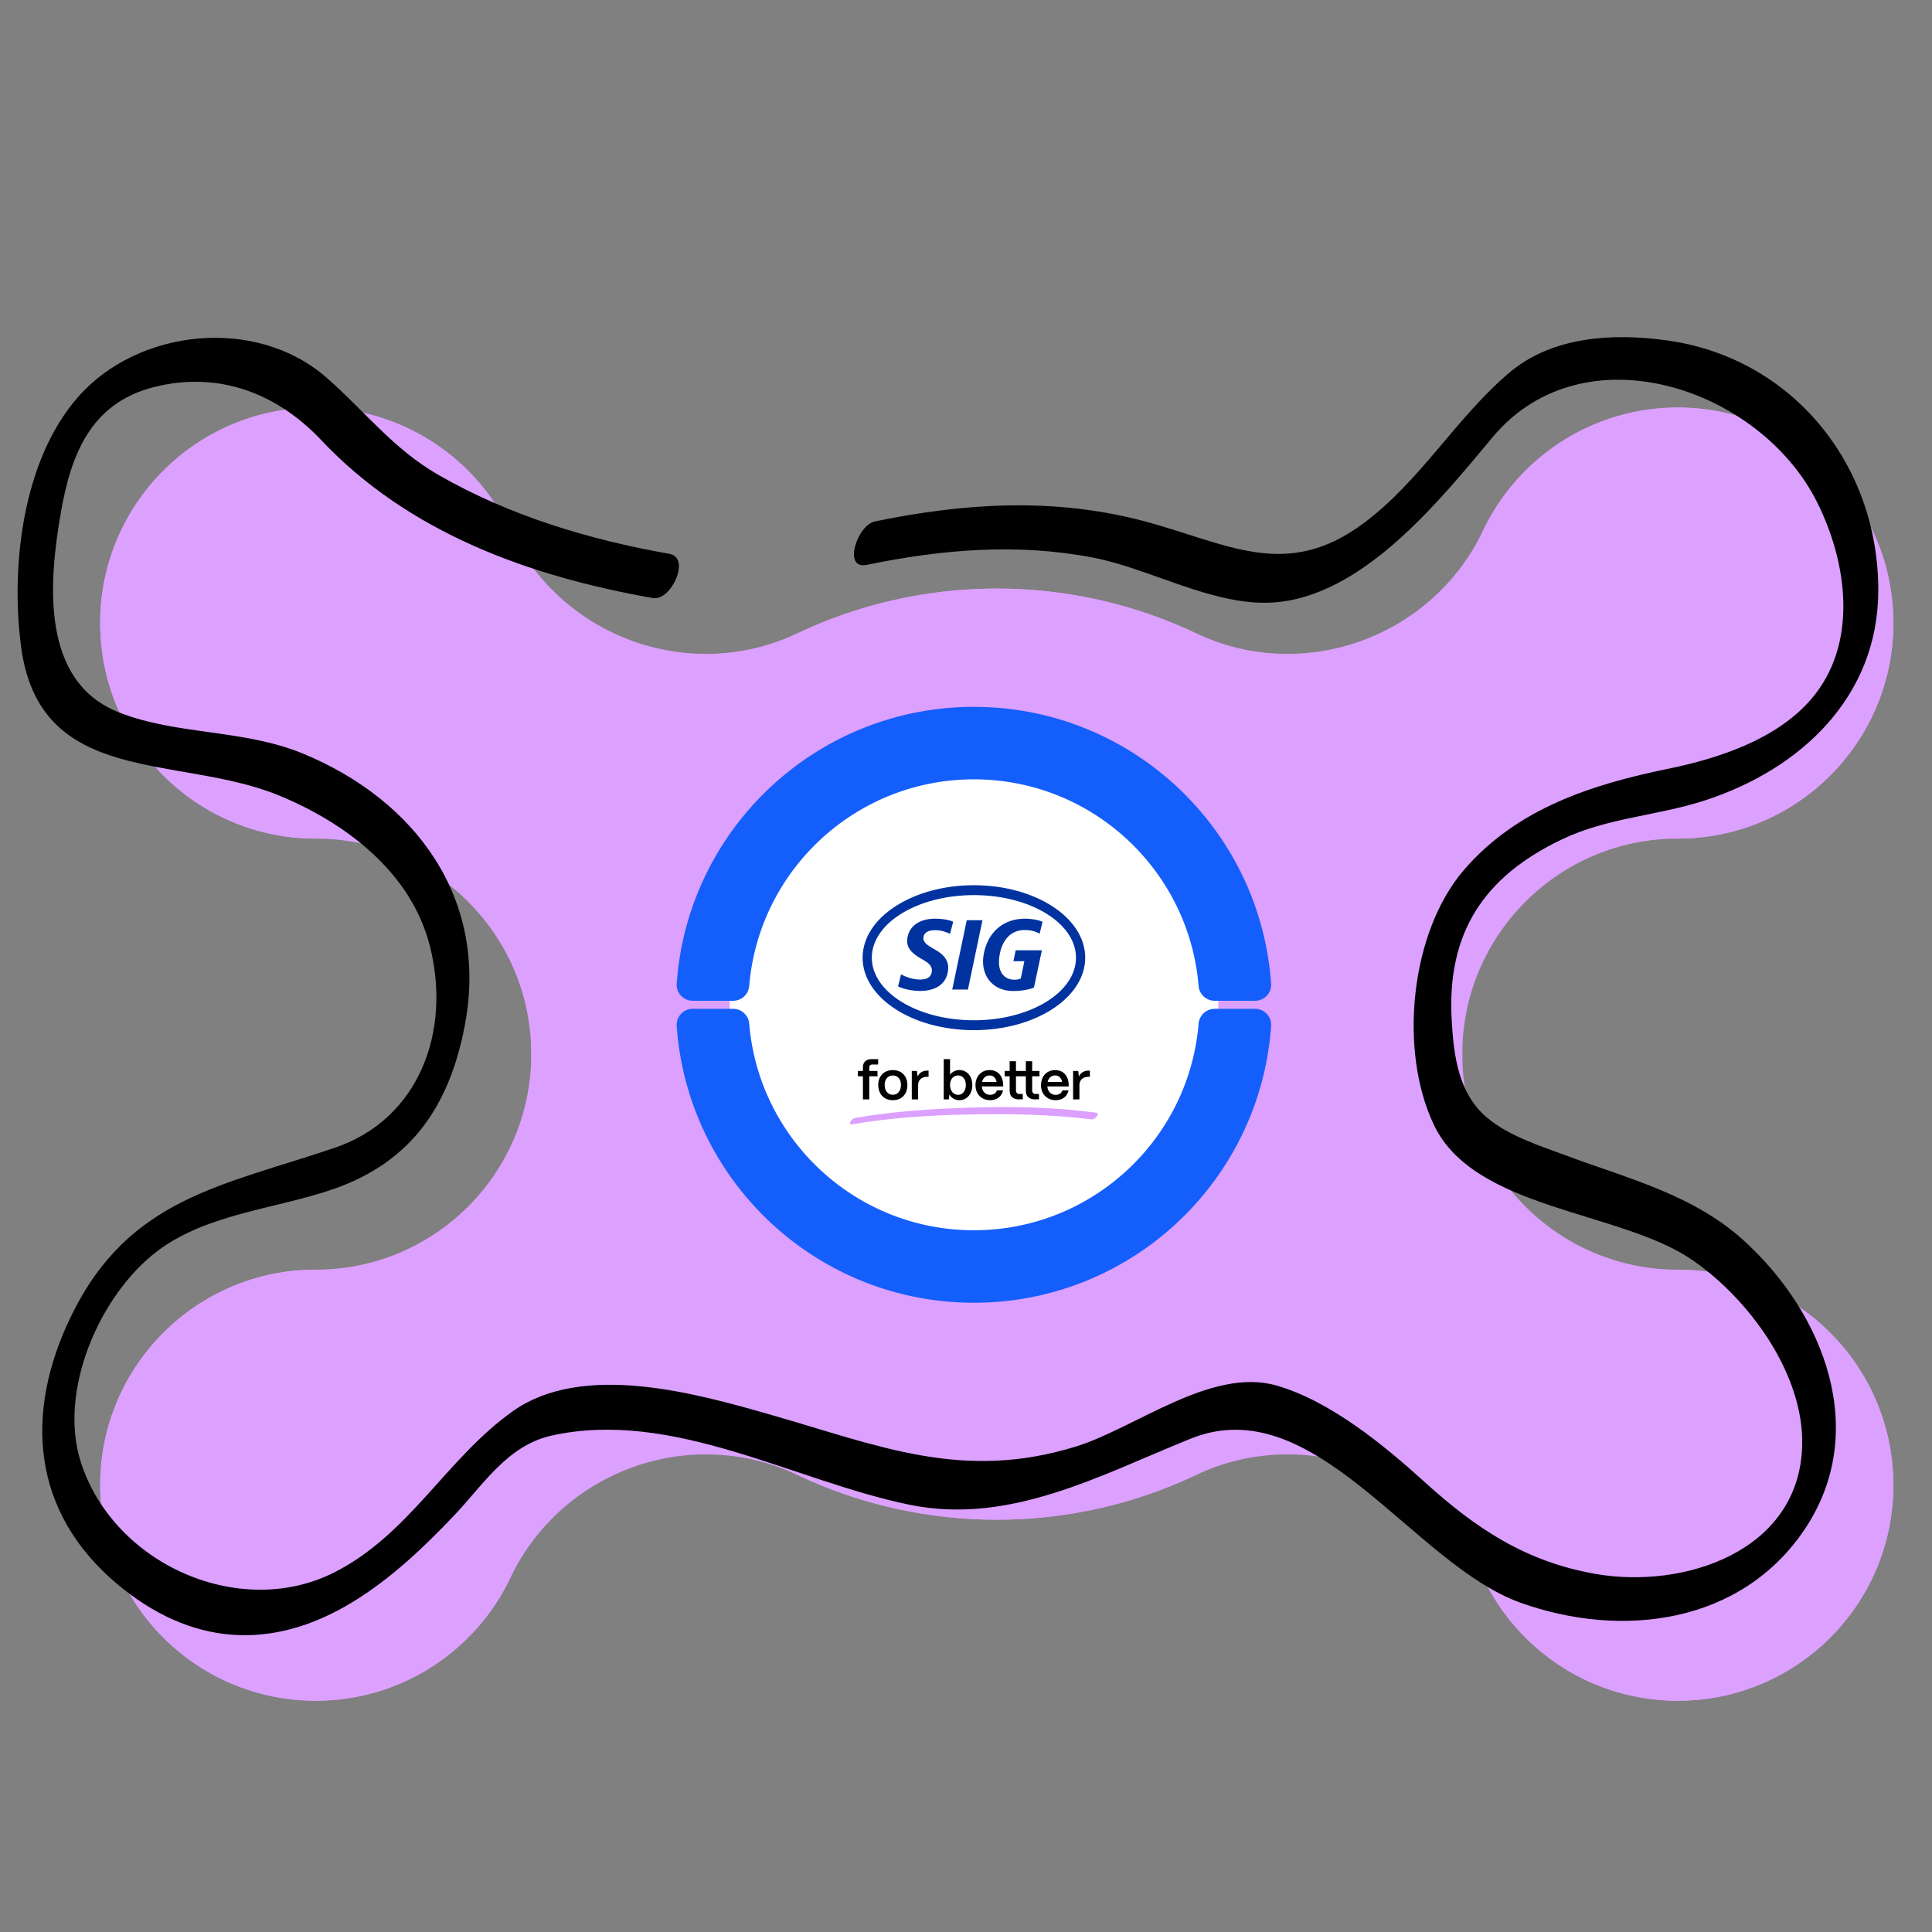 <svg data-name="Ebene_1" xmlns="http://www.w3.org/2000/svg" width="150" height="150" viewBox="0 0 150 150"><rect x="0" y="0" width="150" height="150" fill="#808080" stroke="none"/><g fill="#dca0ff"><circle cx="24.511" cy="48.377" r="16.734"/><circle cx="24.511" cy="115.311" r="16.734"/><circle cx="130.266" cy="115.311" r="16.734"/><circle cx="130.266" cy="48.377" r="16.734"/><path d="M92.86 114.52c8.336-3.954 18.327-.335 22.295 7.988 2.691 5.64 8.446 9.537 15.111 9.537 9.242 0 16.734-7.492 16.734-16.734s-7.492-16.734-16.734-16.734-16.734-7.492-16.734-16.734 7.492-16.734 16.734-16.734S147 57.617 147 48.375s-7.492-16.734-16.734-16.734c-6.665 0-12.421 3.897-15.111 9.537-3.968 8.323-13.957 11.936-22.295 7.988-4.69-2.225-9.935-3.469-15.471-3.469s-10.781 1.245-15.471 3.469c-8.339 3.948-18.327.335-22.295-7.988-2.691-5.64-8.446-9.537-15.111-9.537-9.242 0-16.734 7.492-16.734 16.734s7.492 16.734 16.734 16.734 16.734 7.492 16.734 16.734-7.492 16.734-16.734 16.734-16.734 7.492-16.734 16.734 7.492 16.734 16.734 16.734c6.665 0 12.421-3.897 15.111-9.537 3.968-8.323 13.957-11.936 22.295-7.988 4.69 2.225 9.935 3.469 15.471 3.469s10.781-1.245 15.471-3.469z"/><circle cx="77.389" cy="81.844" r="36.144"/></g><circle cx="75.623" cy="78.201" r="18.967" fill="#fff"/><path d="M66.997 85.355v-1.791h-.387v-.416h.387v-.275c0-.416.246-.641.704-.641h.479v.416h-.446c-.158 0-.246.092-.246.258v.242h.641v.416h-.641v1.791h-.491zM68.188 84.231c0-.72.487-1.149 1.133-1.149.712 0 1.128.5 1.128 1.149 0 .745-.47 1.187-1.128 1.187-.716 0-1.133-.504-1.133-1.187zm1.761 0c0-.437-.246-.729-.629-.729s-.633.291-.633.729c0 .483.271.766.633.766.396 0 .629-.325.629-.766zM70.791 85.355v-2.207h.396l.058.433c.142-.3.4-.458.766-.458h.083v.479h-.083c-.458 0-.729.246-.729.662v1.091h-.491zM73.713 84.964l-.046.391h-.396v-3.123h.491v1.203a.892.892 0 01.733-.354c.583 0 .995.475.995 1.158 0 .695-.412 1.178-.999 1.178-.35 0-.641-.175-.779-.454zm1.274-.725c0-.437-.246-.741-.604-.741-.362 0-.62.3-.62.729 0 .454.258.774.62.774.358 0 .604-.312.604-.762zM75.737 84.26c0-.729.479-1.178 1.095-1.178.625 0 1.041.437 1.054 1.153v.117h-1.657c.033.387.275.65.65.65.254 0 .446-.125.521-.346h.479c-.112.475-.483.762-1.004.762-.675 0-1.137-.483-1.137-1.158zm1.64-.254c-.062-.316-.258-.508-.546-.508-.291 0-.508.192-.583.508h1.128zM79.126 85.355c-.479 0-.737-.237-.737-.675v-1.116h-.387v-.416h.387v-.754h.491v.754h.766v-.754h.491v.754h.57v.416h-.57v1.083c0 .187.096.291.279.291h.25v.416h-.283c-.479 0-.737-.237-.737-.675v-1.116h-.766v1.083c0 .187.096.291.279.291h.25v.416h-.283zM80.825 84.26c0-.729.479-1.178 1.095-1.178.625 0 1.041.437 1.053 1.153v.117h-1.657c.033.387.275.65.65.65.254 0 .446-.125.52-.346h.479c-.113.475-.483.762-1.004.762-.675 0-1.137-.483-1.137-1.158zm1.64-.254c-.063-.316-.258-.508-.546-.508-.291 0-.508.192-.583.508h1.128zM83.315 85.355v-2.207h.396l.058.433c.142-.3.4-.458.766-.458h.083v.479h-.083c-.458 0-.729.246-.729.662v1.091h-.491z"/><path d="M66.156 87.291c2.94-.508 5.937-.693 8.917-.761 3.224-.073 6.475-.015 9.679.379.25.031.703-.472.359-.519-3.185-.435-6.42-.493-9.63-.4-3.043.088-6.112.29-9.116.809-.238.041-.58.556-.209.492z" fill="#dca0ff"/><path d="M80.715 72.5c-.241-.155-.624-.293-1.154-.293-1.111 0-1.716.796-1.927 1.806-.301 1.439.342 2.051 1.118 2.051.36 0 .502-.099.502-.099l.277-1.338h-.849l.177-.849h2.034l-.617 2.898s-.596.267-1.621.267c-1.601 0-2.624-1.253-2.259-2.972.363-1.711 1.605-2.646 3.178-2.646.445 0 .999.075 1.369.244l-.228.932zm-5.565 4.328l1.129-5.382h-1.22l-1.129 5.382h1.22zM73.763 72.5c-.3-.143-.724-.281-1.138-.281-.424 0-.843.098-.924.52-.079.412.291.655.909.997 1.002.555 1.092 1.199.965 1.804-.206.986-1.107 1.408-2.17 1.397-.991-.01-1.682-.35-1.682-.35l.235-.94c.227.136.839.406 1.478.406.581 0 .831-.218.898-.538.088-.421-.115-.69-.686-1.008-.76-.424-1.37-.884-1.187-1.756.229-1.093 1.259-1.427 2.129-1.427.492 0 1.004.065 1.416.236l-.243.939zm10.493 1.855c0 3.107-3.869 5.627-8.642 5.627s-8.642-2.519-8.642-5.627 3.869-5.627 8.642-5.627 8.642 2.519 8.642 5.627zm-8.642-4.859c-4.377 0-7.926 2.175-7.926 4.859s3.548 4.859 7.926 4.859 7.926-2.176 7.926-4.859-3.549-4.859-7.926-4.859z" fill="#0033a0" fill-rule="evenodd"/><path d="M56.923 77.7c.655 0 1.192-.506 1.247-1.159.747-8.979 8.272-16.033 17.444-16.033s16.696 7.054 17.444 16.033a1.255 1.255 0 001.247 1.159h3.135c.722 0 1.299-.61 1.248-1.33-.842-12.009-10.851-21.489-23.074-21.489S53.382 64.361 52.54 76.37c-.051.72.527 1.33 1.248 1.33h3.135zM56.923 78.325c.655 0 1.192.506 1.247 1.159.747 8.979 8.272 16.033 17.444 16.033s16.696-7.054 17.444-16.033a1.255 1.255 0 011.247-1.159h3.135c.722 0 1.299.61 1.248 1.33-.842 12.009-10.851 21.489-23.074 21.489s-22.232-9.48-23.074-21.489a1.248 1.248 0 011.248-1.33h3.135z" fill="#145efc"/><path d="M51.98 43.001c-6.246-1.1-12.398-2.951-17.926-6.121-3.561-2.042-5.733-4.977-8.736-7.589-5.456-4.745-14.605-3.788-19.272 1.548C1.752 35.749.825 43.955 1.63 50.161c1.423 10.971 12.186 8.381 20.022 11.596 5.207 2.137 10.272 5.976 11.72 11.679 1.689 6.655-.839 13.457-7.377 15.676-8.726 2.961-15.959 3.884-20.422 12.965-3.756 7.643-3.111 15.33 3.519 20.901 5.646 4.745 11.915 5.296 18.306 1.392 2.931-1.79 5.435-4.165 7.794-6.638 2.339-2.452 4.187-5.513 7.655-6.278 9.397-2.074 18.82 3.545 27.784 5.377 7.801 1.594 14.855-2.334 21.826-5.138 9.625-3.872 17.226 9.748 25.599 12.743 7.859 2.811 17.114 1.665 22.056-5.697 5.077-7.565 1.542-16.707-4.682-22.385-3.943-3.597-8.925-4.811-13.804-6.627-2.043-.76-4.459-1.517-6.152-2.936-2.229-1.868-2.602-4.752-2.764-7.574-.39-6.776 2.473-11.143 8.547-14.043 3.561-1.7 7.346-1.816 11.055-3.012 7.474-2.41 13.518-8.054 13.519-16.35.001-9.761-6.675-17.992-16.32-19.37-4.188-.598-8.968-.362-12.337 2.5-4.105 3.487-6.851 8.341-11.254 11.646-6.106 4.584-10.699 1.552-17.213-.156-6.927-1.816-13.845-1.38-20.783.053-1.371.283-2.516 3.76-.636 3.372 5.831-1.204 11.683-1.698 17.567-.568 4.428.85 9.296 3.748 13.891 3.494 7.013-.388 13.007-7.898 17.141-12.841 7.055-8.437 20.726-3.854 25.186 5.036 2.372 4.729 3.231 11.035-.462 15.314-2.7 3.129-7.179 4.589-11.093 5.394-5.916 1.217-11.728 3.063-15.852 7.85-4.184 4.856-5.097 14.058-2.32 19.837 3.151 6.558 14.437 6.617 20.011 10.429 4.425 3.027 8.73 8.886 8.564 14.47-.244 8.225-9.235 11.117-16.03 9.929-5.455-.953-9.302-3.529-13.306-7.159-3.148-2.855-7.298-6.259-11.458-7.465-5.054-1.465-10.976 3.297-15.557 4.719-8.848 2.747-15.315-.047-23.774-2.468-5.756-1.647-14.527-4.125-19.978-.264-5.154 3.652-8.044 9.606-13.927 12.548-7.255 3.628-16.98-.607-19.587-8.5-1.838-5.566 1.413-13.064 5.908-16.474 3.877-2.941 9.294-3.275 13.771-4.854 6.032-2.127 8.958-6.524 10.123-12.769 1.807-9.691-3.766-17.362-12.577-21.004-4.609-1.905-9.704-1.416-14.265-3.19-6.161-2.396-5.467-10.193-4.538-15.532.774-4.446 2.291-8.492 7.233-9.738 5.067-1.277 9.583.518 12.979 4.117 6.799 7.205 16.131 10.57 25.754 12.265 1.418.25 2.965-3.136 1.29-3.431z"/></svg>
